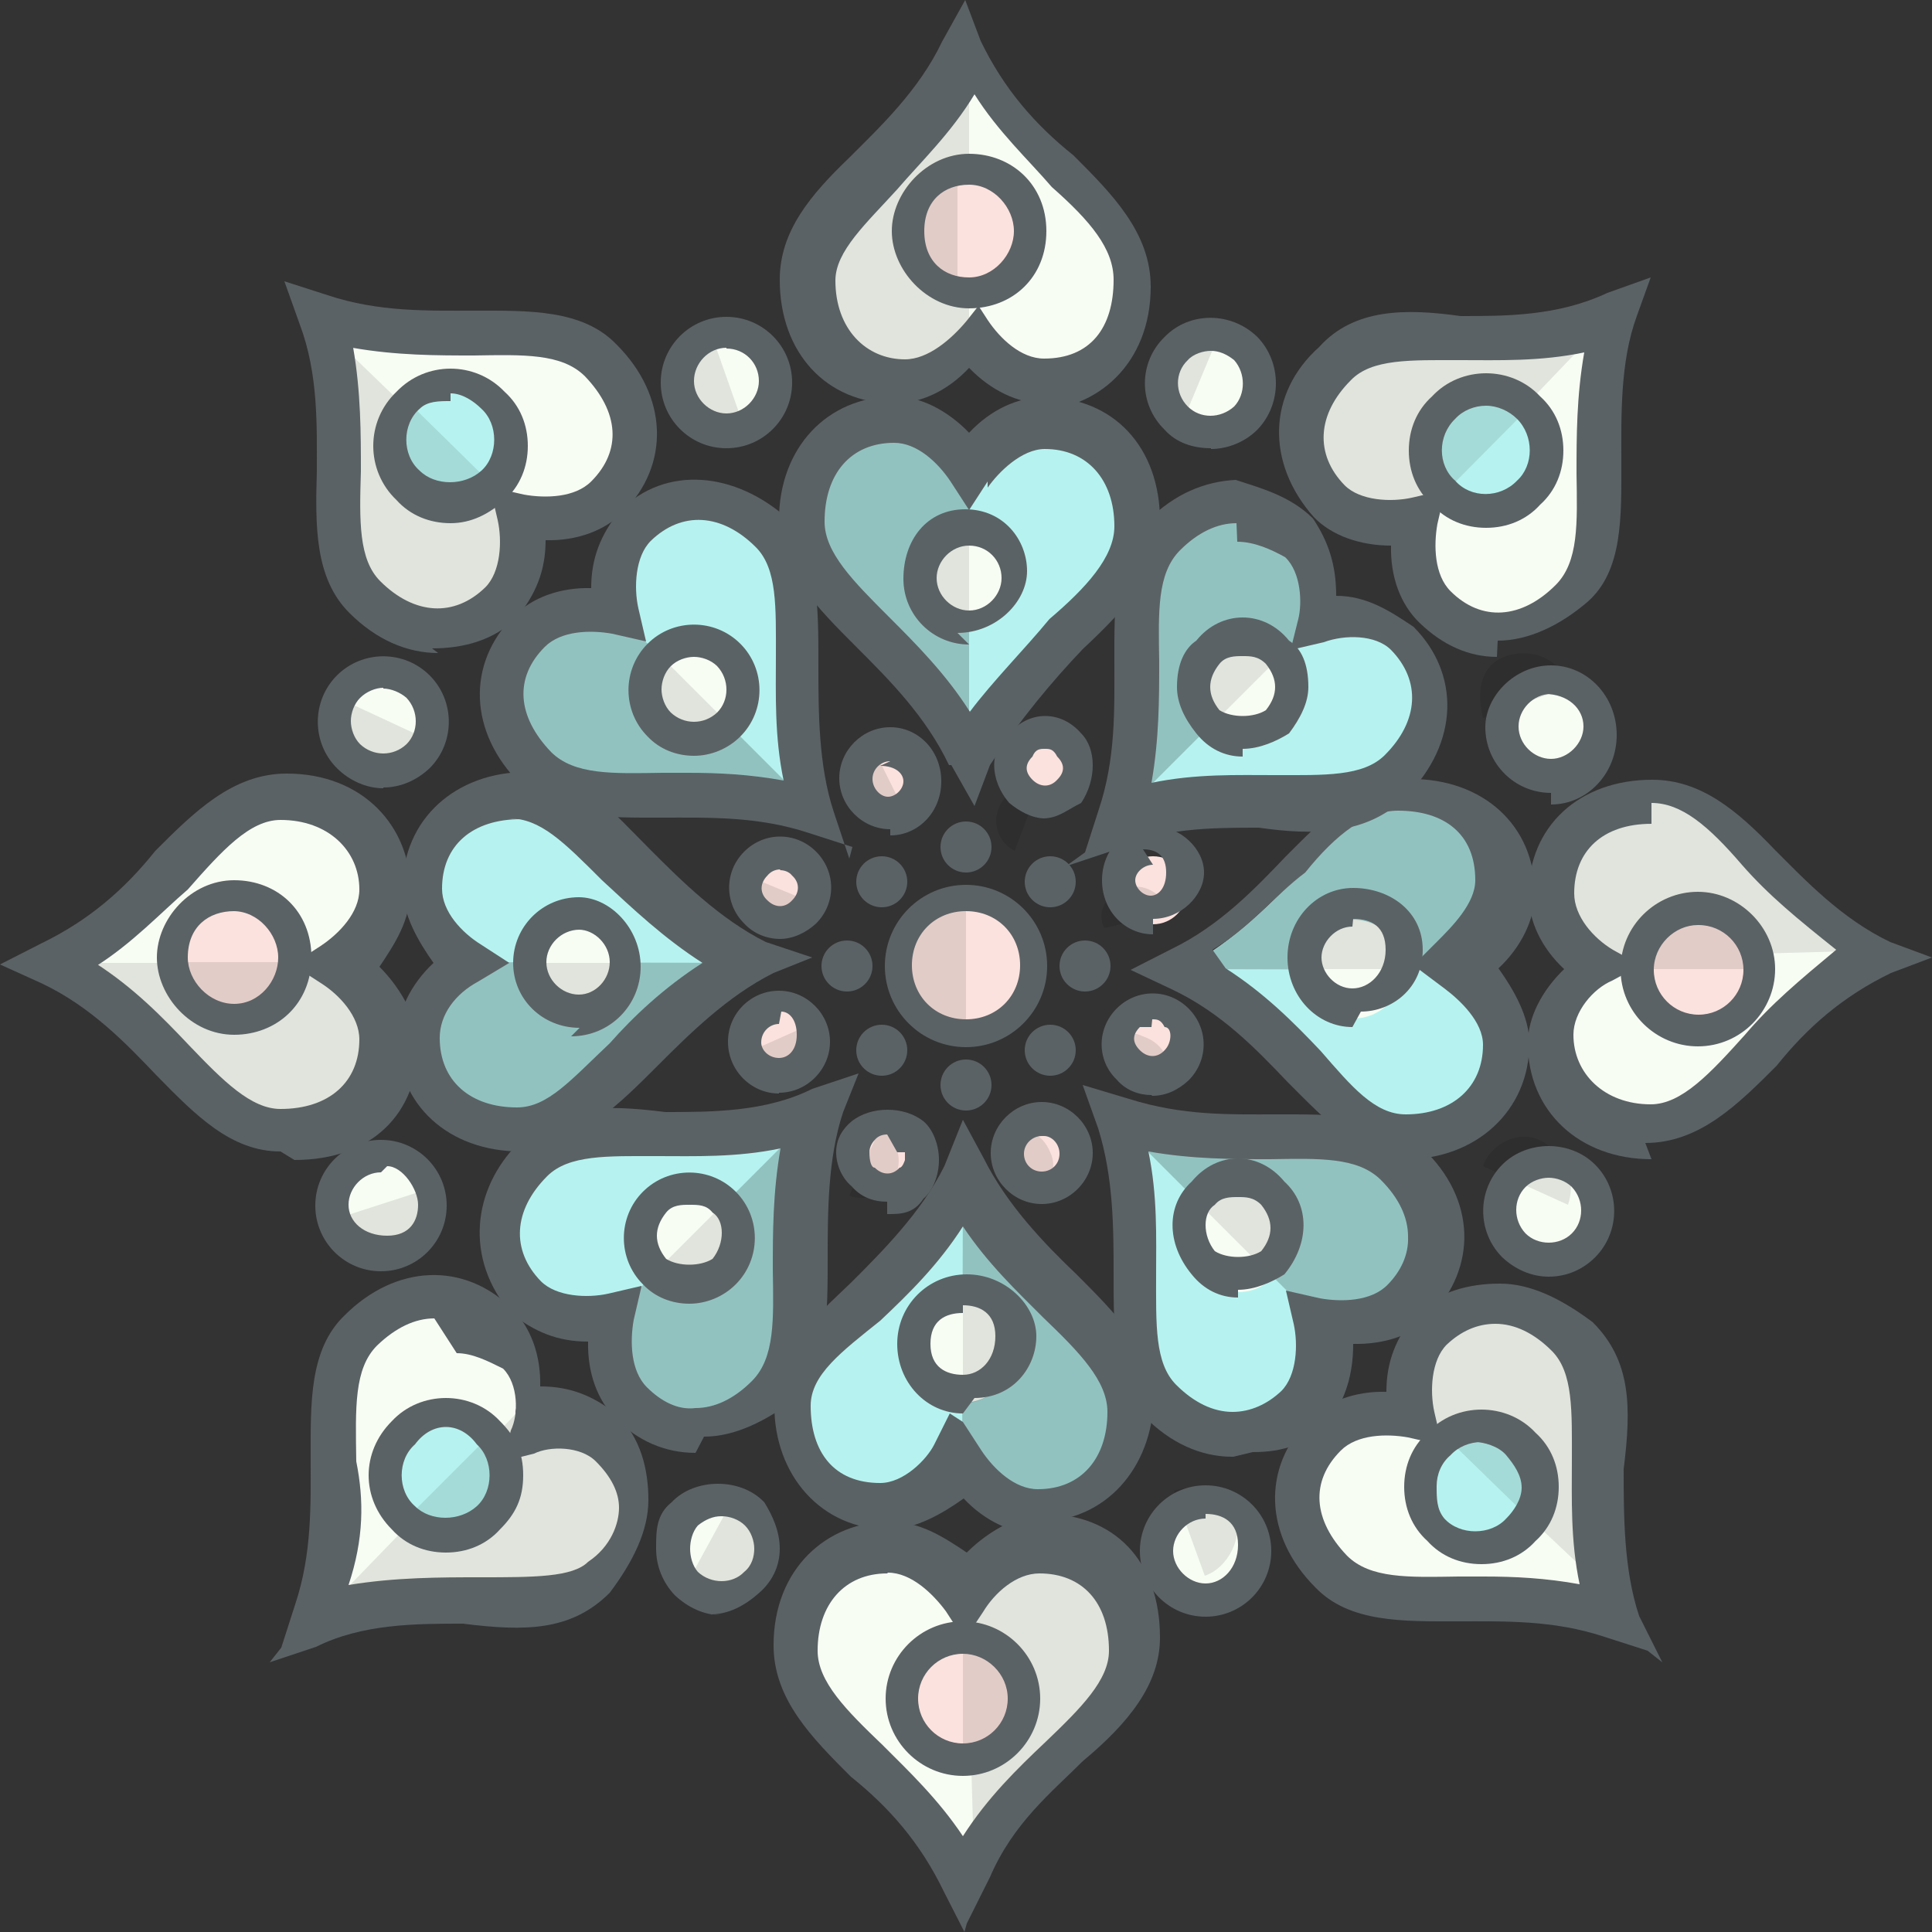 <svg xmlns="http://www.w3.org/2000/svg" viewBox="0 0 250 250" style="position:absolute"><rect x="0" y="0" width="250" height="250" fill="#333333" stroke="none"/><path fill="#f8fdf4" d="M103.7 36.3c0-9.8 15-15.4 21.6-29.7 7.2 14.3 21.6 20 21.6 29.7 0 8.4-6 13-12 13-4 0-8-3-10-6.3-2 3.3-6 6.3-10 6.3-7 0-12-4.6-12-13z" class="color color-4" data-color="#F59751"/><path d="M125.4 43c-2.2 3.3-5.7 6.3-9.7 6.3-6.6 0-12-4.6-12-13 0-9.8 15-15.4 21.7-29.7" opacity=".1"/><path fill="#f8fdf4" d="M47.2 77.3c-7-7-.3-21.5-5.7-36.3 15.2 5 29.4-1.2 36.3 5.7 6 6 5.4 13 .8 17.6-2.8 2.8-7.5 3.2-11.4 2.4.8 4 .4 8.5-2.4 11.4-4.6 5-11.6 6-17.6 0zm-11 69c-9.7 0-15.3-15-29.6-21.6 14.3-7.2 20-21.6 29.7-21.6 8.4 0 13 6 13 12 0 4-3 8-6.3 10 3.3 2 6.3 6 6.3 10 0 7-4.6 12-13 12zm41 56.5c-7 7-21.4.3-36.2 5.7 5-15.2-1.2-29.4 5.7-36.3 6-6 13-5.4 17.6-.8 2.8 2.8 3.2 7.5 2.4 11.4 4-.8 8.5-.4 11.4 2.4 5 4.6 6 11.6 0 17.6zm69 11c0 9.7-15 15.3-21.5 29.6-7.2-14.3-21.6-20-21.6-29.7 0-8.4 6-13 12-13 4 0 8 3 10 6.3 2-3.3 6-6.3 10-6.3 7 0 12 4.6 12 13zm56.6-41c7 7 .3 21.4 5.7 36.2-15.2-5-29.4 1.2-36.3-5.7-6-6-5.4-13-.8-17.6 2.8-2.8 7.5-3.2 11.4-2.4-.8-4-.4-8.5 2.4-11.4 4.6-5 11.6-6 17.6 0zm11-69c9.7 0 15.3 15 29.6 21.5-14.3 7.2-20 21.6-29.7 21.6-8.4 0-13-6-13-12 0-4 3-8 6.3-10-3.3-2-6.3-6-6.3-10 0-7 4.6-12 13-12zm-41-56.6c7-7 21.4-.3 36.2-5.7-5 15.2 1.2 29.4-5.7 36.3-6 6-13 5.4-17.6.8-2.8-2.8-3.2-7.5-2.4-11.4-4 .8-8.5.4-11.4-2.4-5-4.6-6-11.6 0-17.6z" class="color color-4" data-color="#F59751"/><path fill="#b6f3f0" d="M99.8 68.7c7 7 .3 21.5 5.7 36.3-15.2-5-29.4 1.2-36.3-5.7-6-6-5.4-13-.8-17.6 2.8-2.8 7.5-3.2 11.4-2.4-.8-4-.4-8.5 2.4-11.4 4.6-5 11.7-6 17.6 0zM67.4 103c9.8 0 15.4 15 29.7 21.6-14 7.2-20 21.6-29 21.6-8 0-13-5.3-13-12 0-4 3-7.5 7-9.6-4-2.2-7-5.6-7-9.6 0-7 5-12 13-12zm1.3 47.2c7-7 21.5-.3 36.3-5.7-5 15.2 1.2 29.4-5.7 36.3-6 6-13 5.4-17.6.8-2.8-2.8-3.2-7.5-2.4-11.4-4 .8-8.5.4-11.4-2.4-5-4.6-6-11.7 0-17.6zm34.3 32.4c0-9.8 15-15.4 21.6-29.7 7.2 14 21.6 20 21.6 29 0 8-5.3 13-12 13-4 0-7.5-3-9.6-7-2.2 3-5.7 6-9.7 6-7 0-12-5-12-13zm47.2-1.3c-7-7-.3-21.5-5.7-36.3 15.2 5 29.4-1.2 36.3 5.7 6 6 5.4 13 .8 17.6-2.8 2.8-7.5 3.2-11.4 2.4.8 4 .4 8.5-2.4 11.4-4.6 5-11.7 6-17.6 0zm32.4-34.3c-9.8 0-15.4-15-29.7-21.6 14-7.2 20-21.6 29-21.6 8 0 13 5.3 13 12 0 4-3 7.5-7 9.6 3 2.2 6 5.7 6 9.7 0 7-5 12-13 12zm-1.3-47.2c-7 7-21.5.3-36.3 5.7 5-15.2-1.2-29.4 5.7-36.3 6-6 13-5.4 17.6-.8 2.8 2.8 3.2 7.5 2.4 11.4 4-.8 8.5-.4 11.4 2.4 5 4.6 6 11.7 0 17.6zm-77.6-32.4c0 9.8 15 16 21.6 30.4C132.5 83.5 147 77 147 67.4c0-8.4-5.4-13-12-13-4 0-7.6 3-9.7 6.3-2.2-3.3-5.7-6.3-9.7-6.3-6.6 0-12 4.6-12 13z" class="color color-3" data-color="#1AAA9D"/><path d="M125.4 60.7c-2.2-3.3-5.7-6.3-9.7-6.3-6.6 0-12 4.6-12 13 0 9.8 15 16 21.7 30.4M79.8 79.3c-4-.8-8.5-.4-11.4 2.4-4.7 4.7-5.2 11.7.8 17.6 7 7 22 .8 36.8 6.2m-45.3 19c-3.3 2.3-6.3 5.8-6.3 9.8 0 6.6 4.6 12 13 12 9.8 0 16-15 30.4-21.7m-18.5 45.6c-.8 4-.4 8.5 2.4 11.4 4.7 4.7 11.7 5.2 17.6-.8 7-7 .8-22 6.2-36.8m19 45.3c2.3 3.3 5.8 6.3 9.8 6.3 6.6 0 12-4.6 12-13 0-9.8-15-16-21.7-30.4m45.6 18.5c4 .8 8.5.4 11.4-2.4 4.7-4.7 5.2-11.7-.8-17.6-7-7-22-.8-36.8-6.2m45.3-19c3.3-2.3 6.3-5.8 6.3-9.8 0-6.6-4.6-12-13-12-9.8 0-16 15-30.4 21.7m18.5-45.6c.8-4 .4-8.5-2.4-11.4-4.7-4.7-11.7-5.2-17.6.8-7 7-.8 22-6.2 36.8" opacity=".2"/><g fill="#fbe2de"><circle cx="125" cy="125" r="8.8" class="color color-2" data-color="#EF5C6F"/><circle cx="115.2" cy="100.8" r="4.4" class="color color-2" data-color="#EF5C6F"/><circle cx="100.9" cy="114.8" r="4.4" class="color color-2" data-color="#EF5C6F"/><circle cx="100.8" cy="134.8" r="4.4" class="color color-2" data-color="#EF5C6F"/><circle cx="114.8" cy="149.1" r="4.4" class="color color-2" data-color="#EF5C6F"/><circle cx="134.8" cy="149.2" r="4.4" class="color color-2" data-color="#EF5C6F"/><circle cx="149.1" cy="135.2" r="4.4" class="color color-2" data-color="#EF5C6F"/><circle cx="149.2" cy="115.2" r="4.4" class="color color-2" data-color="#EF5C6F"/><circle cx="135.2" cy="100.9" r="4.4" class="color color-2" data-color="#EF5C6F"/></g><path d="M125 133.8c-5 0-8.8-4-8.8-8.8s4-8.8 8.8-8.8v17.6z" opacity=".1"/><g fill="#f8fdf4"><circle cx="94" cy="49.3" r="6.4" class="color color-4" data-color="#F59751"/><circle cx="49.6" cy="93.4" r="6.4" class="color color-4" data-color="#F59751"/><circle cx="49.3" cy="156" r="6.4" class="color color-4" data-color="#F59751"/><circle cx="93.4" cy="200.4" r="6.4" class="color color-4" data-color="#F59751"/><circle cx="156" cy="200.7" r="6.4" class="color color-4" data-color="#F59751"/><circle cx="200.4" cy="156.6" r="6.4" class="color color-4" data-color="#F59751"/><circle cx="200.7" cy="94" r="6.4" class="color color-4" data-color="#F59751"/><circle cx="156.6" cy="49.6" r="6.4" class="color color-4" data-color="#F59751"/></g><g fill="#f8fdf4"><circle cx="125.4" cy="74.9" r="6.4" class="color color-4" data-color="#F59751"/><circle cx="89.8" cy="89.2" r="6.4" class="color color-4" data-color="#F59751"/><circle cx="74.9" cy="124.6" r="6.4" class="color color-4" data-color="#F59751"/><circle cx="89.2" cy="160.2" r="6.4" class="color color-4" data-color="#F59751"/><circle cx="124.6" cy="175.1" r="6.4" class="color color-4" data-color="#F59751"/><circle cx="160.2" cy="160.8" r="6.4" class="color color-4" data-color="#F59751"/><circle cx="175.1" cy="125.4" r="6.4" class="color color-4" data-color="#F59751"/><circle cx="160.8" cy="89.8" r="6.4" class="color color-4" data-color="#F59751"/></g><path d="M125.4 81.2c-3.5 0-6.4-3-6.4-6.4 0-3.5 3-6.4 6.4-6.4v12.8zm-31 12.6c-2.5 2.5-6.5 2.5-9 0s-2.5-6.5 0-9l9 9zm-13.2 30.8c0 3.5-3 6.4-6.4 6.4s-6.4-3-6.4-6.4h12.8zm12.6 31c2.5 2.5 2.5 6.5 0 9s-6.5 2.5-9 0l9-9zm30.8 13.2c3.5 0 6.4 3 6.4 6.4 0 3.5-3 6.4-6.4 6.4v-12.8zm31-12.6c2.5-2.5 6.5-2.5 9 0s2.5 6.5 0 9l-9-9zm13.2-30.8c0-3.5 3-6.4 6.4-6.4 3.5 0 6.4 3 6.4 6.4h-12.8zm-12.6-31c-2.5-2.5-2.5-6.5 0-9s6.5-2.5 9 0l-9 9zM43 124.6c3.3 2.2 6.3 5.7 6.3 9.7 0 6.6-4.6 12-13 12-9.8 0-15.4-15-29.7-21.7m176.7-57.4c-4 .8-8.5.4-11.4-2.4-5-4.7-6-11.7 0-17.6 7-7 21-.3 36-5.7M67 66.7c.8 4 .4 8.5-2.4 11.4C60 83 53 84 47 78c-7-7-.2-21.3-5.6-36m25.3 141c4-1 8.5-.5 11.4 2.3 5 4.7 6 11.7 0 17.7-7 7-21 0-36 5.4m83-1.4c2-3.3 6-6.3 10-6.3 7 0 12 4.6 12 13 0 9.8-15 15.4-21 29.7m58-60c-1-4 0-8.6 2-11.5 5-5 12-6 18 0 7 7 0 21 6 36m-1-84c-3-2-6-6-6-10 0-7 5-12 13-12 10 0 16 15 30 21" opacity=".1"/><g fill="#fbe2de"><circle cx="125.4" cy="30.2" r="7.9" class="color color-2" data-color="#EF5C6F"/><circle cx="30.2" cy="124.6" r="7.9" class="color color-2" data-color="#EF5C6F"/><circle cx="124.6" cy="219.8" r="7.9" class="color color-2" data-color="#EF5C6F"/><circle cx="219.8" cy="125.4" r="7.9" class="color color-2" data-color="#EF5C6F"/></g><g fill="#b6f3f0"><circle cx="58.3" cy="57.7" r="7.9" class="color color-3" data-color="#1AAA9D"/><circle cx="57.7" cy="191.7" r="7.9" class="color color-3" data-color="#1AAA9D"/><circle cx="191.7" cy="192.3" r="7.9" class="color color-3" data-color="#1AAA9D"/><circle cx="192.3" cy="58.3" r="7.9" class="color color-3" data-color="#1AAA9D"/></g><path d="M96.3 55.3c-3.3 1.2-7-.5-8.2-3.7-1-3.3 1-7 4-8.2M56 96c-1.5 3.2-5.2 4.6-8.4 3-3.2-1.4-4.6-5-3-8.3m11.3 63c1 3.3-1 7-4 8.2s-7-1-9-4m52 36c3 1 4 5 3 8s-5 4-9 3m63-12c3-1 7 0 8 3s-1 7-4 8m36-53c1-3 5-5 8-3s4 5 3 8m-11-63c-1-4 0-7 3-8s7 0 8 4m-50-34c-3-2-5-5-3-9 1-3.7 5-5 8-3m-34-6c-4 0-8-3.8-8-8s4-8 8-8M64 63c-3 3-8 3-11.2 0-3-3-3-8 0-11M38 124.5c0 4.4-3.4 8-7.8 8s-8-3.6-8-8m41 61.4c3 3 3 8 0 11s-8 3-11 0m72.4 14c4.4 0 8 3 8 7s-3.6 8-8 8m61.4-41c3.2-3 8.2-3 11.3 0s3 8 0 11M186.7 64c-3-3.2-3-8.2 0-11.3s8-3 11.2 0m14 72.7c0-4.4 3-8 7-8s8 3.6 8 8m-110-20.7c-3 1-5 0-6-2.3-1-2.2 0-4.8 2-5.8m-9 19.7c-1 2.3-4 3.4-6 2.5s-3-3.5-2-5.8m8 20c1 3 0 5-3 6-2 1-5 0-6-2m19 9c2 1 3 4 2 6-1 2.5-4 3.6-6 2.7m20-8c3-1 5 0 6 2.4 1 2 0 5-2 6m9-19c1-2 3-3 5-2 3 1 4 4 3 6m-8-20c-1-2 0-4 2.4-5 2-1 5 0 6 3m-20-8c-2-1-3-3.5-2-5.7 1-2 3-3.2 5-2.3" opacity=".1"/><g fill="#5b6265"><path d="M135 52.2c-3.3 0-6.8-1.7-9.6-4.6-2.8 3-6.3 4.6-9.7 4.6-8.7 0-14.8-6.5-14.8-16 0-6.3 4-11 9-15.8 4-4 9-8.7 12-15l3-5.4 2 5.3c3 6.2 7 10.8 12 14.8 5 5 10 10 10 17 0 10-7 16-15 16zm-9.6-14.5l2.4 3.7c1.6 2.4 4.3 5 7.3 5 6 0 9-4 9-10.2 0-4-3-7.6-8-12-3-3.5-7-7.2-10-12-3 5-7 8.8-10 12.3-4 4.4-8 8-8 11.8 0 6.3 4 10.2 9 10.2 3 0 6-2.6 8-5l3-3.8z" class="color color-1" data-color="#552955"/><path d="M122.8 99c-3-6.3-7.7-11-12-15.3-5-5-10-10-10-16.4 0-9.3 6.2-16 15-16 3.3 0 6.8 1.8 9.6 4.7 2.8-3 6.3-4.6 9.7-4.6 9 0 15 6.5 15 16 0 6.4-4 11-10 16.6-4 4.2-8 9-12 15l-2 5.3-3-5.3zm5-36.7l-2.4 3.7-2.4-3.7c-1.6-2.4-4.3-5-7.3-5-5.6 0-9 4-9 10.2 0 4 3.7 7.7 8.3 12.3 3.5 3.5 7.4 7.4 10.5 12.3 3-4 7-8 10.3-12 4.7-4 8.4-8 8.4-12 0-6-3.5-10-9-10-3 0-6 3-7.4 5zm-2.8 73.2c-5.8 0-10.5-4.7-10.5-10.5s4.7-10.5 10.5-10.5 10.5 4.7 10.5 10.5-4.7 10.5-10.5 10.5zm0-17.6c-4 0-7 3-7 7s3 7 7 7 7-3 7-7-3-7-7-7zm.4-78c-5.5 0-10-5-10-10s4.5-10 10-10 10 4 10 10-4.4 10-10 10zm0-16c-3.2 0-5.8 2-5.8 6s2.6 6 5.8 6c3.2 0 5.8-3 5.8-6s-2.6-6-5.8-6zM94 58c-4.7 0-8.5-3.8-8.5-8.5S89.3 41 94 41s8.5 3.8 8.5 8.5S98.7 58 94 58zm0-13c-2.3 0-4.2 2-4.2 4.3s2 4.2 4.2 4.2c2.3 0 4.2-2 4.2-4.2 0-2.3-1.8-4.2-4.2-4.2z" class="color color-1" data-color="#552955"/><circle cx="125" cy="109.6" r="3.3" class="color color-1" data-color="#552955"/><circle cx="114.1" cy="114.1" r="3.3" class="color color-1" data-color="#552955"/><circle cx="109.6" cy="125" r="3.3" class="color color-1" data-color="#552955"/><circle cx="114.1" cy="135.9" r="3.3" class="color color-1" data-color="#552955"/><circle cx="125" cy="140.4" r="3.3" class="color color-1" data-color="#552955"/><circle cx="135.9" cy="135.9" r="3.3" class="color color-1" data-color="#552955"/><circle cx="140.4" cy="125" r="3.3" class="color color-1" data-color="#552955"/><circle cx="135.9" cy="114.1" r="3.3" class="color color-1" data-color="#552955"/><path d="M125.4 83.4c-4.7 0-8.5-3.8-8.5-8.5 0-5 3-9 8-9s8 4 8 8-4 8-9 8zm0-12.8c-2.3 0-4.2 2-4.2 4.2 0 2.3 2 4.2 4.2 4.2 2.3 0 4.2-2 4.2-4.2 0-2.3-1.8-4.2-4.2-4.2zM89.8 97.8c-2.2 0-4.4-.8-6-2.5-3.3-3.3-3.3-8.7 0-12 3.3-3.3 8.7-3.3 12 0 3.3 3.3 3.3 8.7 0 12-1.6 1.6-3.8 2.5-6 2.5zm0-12.8c-1 0-2.2.4-3 1.2-.8.8-1.2 2-1.2 3s.4 2.2 1.2 3c1.7 1.6 4.3 1.6 6 0 1.6-1.6 1.6-4.3 0-6-.8-.8-2-1.2-3-1.2zM75 133c-4.8 0-8.6-3.7-8.6-8.4s3.8-8.5 8.5-8.5c4 0 8 4 8 9s-4 9-9 9zm0-12.7c-2.4 0-4.3 2-4.3 4.2 0 2.3 2 4.2 4.2 4.2s4-2 4-4.2c0-2.3-2-4.2-4-4.2zm14.2 48.4c-2.2 0-4.4-.8-6-2.5-3.3-3.3-3.3-8.7 0-12 3.3-3.3 8.7-3.3 12 0 3.3 3.3 3.3 8.7 0 12-1.6 1.6-3.8 2.5-6 2.5zm0-12.8c-1 0-2.2 0-3 1-.8 1-1.2 2-1.2 3s.4 2 1.2 3c1.6 1 4.4 1 6 0 1.6-2 1.6-5 0-6-.8-1-1.8-1-3-1zm35.4 27c-4.7 0-8.5-4-8.5-9s4-9 9-9 9 4 9 8-3 8-8 8zm0-13c-2.3 0-4.2 1-4.2 4s2 4 4.2 4c2.3 0 4.2-2 4.2-5s-2-4-4.2-4zm35.6-2c-2.3 0-4.4-1-6-3-3.3-4-3.3-9 0-12 3.3-4 8.7-4 12 0 3.3 3 3.3 8 0 12-1.6 1-3.8 2-6 2zm0-13c-1 0-2.2 0-3 1-1.6 1-1.6 4 0 6 1.6 1 4.4 1 6 0 1.6-2 1.6-4 0-6-1-1-2-1-3-1zm14.8-22c-4.6 0-8.4-4-8.4-9s3.8-9 8.5-9 9 3 9 8-4 8-8 8zm0-13c-2.2 0-4 2-4 4s1.8 4 4 4 4.3-2 4.3-5-1.8-4-4.2-4zm-14.2-22c-2.3 0-4.4-1-6-3-1.6-2-2.5-4-2.5-6 0-3 1-5 2.5-6 3.2-4 8.8-4 12 0 1.6 1 2.5 3 2.5 6 0 2-1 4-2.5 6-1.6 1-3.8 2-6 2zm0-13c-1 0-2.2 0-3 1-.8 1-1.2 2-1.2 3s.4 2 1.2 3c1.6 1 4.4 1 6 0 .8-1 1.2-2 1.2-3s-.4-2-1.2-3c-1-1-2-1-3-1z" class="color color-1" data-color="#552955"/><path d="M110.3 109.6l-5.6-1.8c-6.6-2.2-13-2-19-2-7 0-14 .2-18.4-4.4-6.6-6.6-7-15.5-.8-21.7 2.4-2.4 6-3.7 10-3.6 0-4 1.3-7 3.7-10 6-6 15-5 21.7 1 4 5 4 11 4 19 0 6 0 13 2 19l2 6zM89 100c4 0 8 .2 12.4 1-1.2-5.7-1-11.2-1-16 0-6.4.2-11.4-2.6-14.2-4.4-4.4-9.6-4.7-13.6-.8-2 2-2.2 6-1.6 8.7l1 4.3-4.4-1c-2.8-.5-6.6-.4-8.7 1.7-4 4-3.6 9 .8 13.6 3 3 8 2.8 14.4 2.7H89z" class="color color-1" data-color="#552955"/><path d="M67.4 149c-9.3 0-16-6-16-14.7 0-3.4 1.8-7 4.7-9.7-2-2.8-4-6.3-4-9.7 0-9 7-15 16-15 7 0 11 5 16 10 4 4 9 9 15 12l6 2-5 2c-6 3-11 8-15 12-5 5-10 10-16 10zm0-43c-6.3 0-10.2 3.4-10.2 9 0 3 2.6 5.7 5 7.2l3.7 2.4-4 2.4c-3 1.6-5 4.3-5 7.3 0 5.6 4 9 10 9 4 0 7-3.6 12-8.3 3-3.4 7-7.2 12-10.4-5-3.2-9-7-13-10.7-5-5-8-8-12-8z" class="color color-1" data-color="#552955"/><path d="M90 188c-4 0-7.5-1.6-10.3-4.4-2.4-2.4-3.7-6-3.6-10-4 0-7-1.3-10-3.7-6-7-5-16 1-22 5-5 11-5 19-4 6 0 13 0 19-3l6-2-2 5c-2 6-2 13-2 19 0 7 0 14-4 18-4 3-8 5-12 5zm-7-21.5l-1 4.3c-.5 2.8-.4 6.6 1.7 8.7 1.8 1.8 4 3 6.3 2.7 2.5 0 5-1.2 7.3-3.5 3-3 2.8-8 2.7-14.4 0-4.8 0-10 1-15.7-5.7 1.2-11.2 1-16 1-6.4 0-11.4-.2-14.2 2.6-4.4 4.4-4.7 9.6-.8 13.6 2 2 6 2.2 8.7 1.6l4.3-1z" class="color color-1" data-color="#552955"/><path d="M134.4 198.5c-3.4 0-7-1.7-9.7-4.6-2.8 2-6.3 4-9.7 4-8.7 0-14.8-7-14.8-16 0-7 4.8-11 10-16 4-4 9-9 12-15l2.4-6 2.7 5c3 6 7.8 11 12 15 5 5 10 10 10 16-.2 9-6.2 16-15 16zm-9.8-14.5l2.4 3.7c1.6 2.4 4.3 5 7.3 5 5.6 0 9-4 9-10 0-4-3.6-7.7-8.3-12.2-3.4-3.4-7.2-7-10.4-11.8-3.2 5-7 8.7-10.7 12.2-5 4-9 7-9 11 0 6 3 10 9 10 3 0 6-3 7-5l2-4z" class="color color-1" data-color="#552955"/><path d="M159.6 188.5h-.2c-4 0-8-1.8-11.3-5.2-4-4.5-4-11.2-4-18.3 0-6 0-12.6-2-19l-2-5.6 6 1.8c7 2.2 13 2 19 2 7 0 14-.2 19 4.4 7 6.6 7 15.5 1 21.7-2 2.4-6 3.7-10 3.6 0 4-1 7-3 10-3 3-6 4-10 4zm-11-39.5c1.2 5.7 1 11.2 1 16 0 6.4-.2 11.4 2.6 14.2 2.3 2.3 4.8 3.5 7.3 3.5 2.3 0 4.5-1 6.3-2.7 2-2 2.2-6 1.6-8.7l-1-4.3 4.4 1c2.8.5 6.6.4 8.7-1.7 1.8-1.8 2.8-4 2.7-6.3 0-2.5-1.2-5-3.5-7.3-3-3-8-2.8-14.4-2.7-4.8 0-10 0-15.7-1z" class="color color-1" data-color="#552955"/><path d="M182.6 150c-6.4 0-11-5-16-10-4-4.2-8.6-9-15-12l-5.3-2.5 5.3-2.7c6.2-3 10.8-7.8 14.8-12 5-5 9.8-10 16.2-10 9.3 0 16 6 16 14.8 0 3.4-1.8 7-4.7 9.7 2 2.8 4 6.3 4 9.7 0 8.8-7 15-16 15zm-24-24.7c5 3.2 8.8 7 12.3 10.7 4 4.6 7 8.2 11 8.2 6 0 10-3.5 10-9 0-3-3-5.8-5-7.3l-4-3 3-3c2-2 5-5 5-8 0-6-4-9-10-9-4 0-8 3-12 8-4 3-7 7-12 10z" class="color color-1" data-color="#552955"/><path d="M140.4 110.3l1.8-5.6c2.2-6.6 2-13 2-19 0-7-.2-14 4.4-18.4 3.4-3.4 7.3-5 11.3-5.2 3 1 7 2 10 5 2 3 3 6 3 10 4 0 7 2 10 4 6 6 6 15-1 22-5 5-12 5-19 4-6 0-13 0-19 3l-6 2zM160 67.7c-2.5 0-5 1.2-7.3 3.5-3 3-2.8 8-2.7 14.4 0 4.8 0 10-1 15.7 5.7-1.2 11.2-1 16-1 6.4 0 11.4.2 14.2-2.6 4.4-4.4 4.7-9.6.8-13.6-2-2-6-2-8.7-1l-4.3 1 1-4c.5-2 .4-6-1.7-8-1.8-1-4-2-6.2-2zM56.7 84.5c-4 0-8-1.7-11.5-5.2C40.7 74.8 40.8 68 41 61c0-6 .2-12.6-2.2-19l-2-5.6 5.6 1.8c6.6 2.2 13 2 19 2 7 0 14-.2 18.4 4.4 6.6 6.6 7 15.5.8 21.7-2.4 2.4-6 3.7-10 3.6 0 4-1.3 7-3.7 10-3 3-7 4-11 4zM45.7 45c1 5.7 1 11.2 1 16-.2 6.4-.3 11.4 2.5 14.2 4.4 4.4 9.6 4.7 13.6.8 2-2 2.2-6 1.6-8.7l-1-4.3 4.4 1c2.8.5 6.6.4 8.7-1.7 4-4 3.6-9-.8-13.6-3-3-8-2.8-14.4-2.7-4.7 0-10 0-15.7-1zm-9.4 104c-6.4 0-11-4.7-16-9.8-4-4.2-8.6-9-15-12L0 124.8l5.3-2.7c6.2-3 10.8-7 14.8-12 5-5 10-10 17-10 10 0 16 7 16 15 0 4-2 7-4 10 3 3 5 7 5 10 0 9-6 15-16 15zm-24-24.4c5 3.2 8.7 7 12.2 10.7 4.4 4.6 8 8.2 11.8 8.2 6.3 0 10.2-3.5 10.2-9 0-3-2.6-5.8-5-7.3l-3.7-2.4 3.7-2.4c2.4-1.6 5-4.3 5-7.3 0-5-4-9-10.2-9-4 0-7.6 4-12 9-3.5 3-7.2 7-12 10z" class="color color-1" data-color="#552955"/><path d="M58.3 67.7c-2.7 0-5.2-1-7-3-4-3.8-4-10.2 0-14 3.8-4 10.2-4 14 0 2 1.8 3 4.3 3 7s-1 5.2-3 7-4.3 3-7 3zm0-15.8c-1.5 0-3 0-4 1-2.3 2-2.3 6 0 8 2 2 5.8 2 8 0s2.2-6 0-8c-1-1-2.5-2-4-2zm-28 82c-5.6 0-10-5-10-10s4.4-10 10-10 10 4 10 10-4.5 10-10 10zm0-16c-3.3 0-6 2-6 6 0 3 2.7 6 6 6s5.7-3 5.7-6-2.6-6-5.8-6zm27.4 83c-2.7 0-5.2-1-7-3-4-4-4-10 0-14 3.7-4 10.3-4 14 0 2 2 3 4 3 7s-1 5-3 7c-1.8 2-4.3 3-7 3zm-4-14c-2.3 2-2.3 6 0 8 2 2 5.8 2 8 0s2.2-6 0-8c-2.2-3-5.8-3-8 0z" class="color color-1" data-color="#552955"/><path d="M36.4 213.2l1.8-5.6c2.2-6.6 2-13 2-19 0-7-.2-14 4.4-18.4 6.6-6.6 15.5-7 21.7-.8 2.4 2.4 3.7 6 3.6 10 4 0 7 1.3 10 3.7 3 3 4 7 4 11s-2 8-5 12c-5 5-11 5-19 4-6 0-13 0-19 3l-6 2zm19.8-42.6c-2.5 0-5 1.2-7.4 3.5-3 3-2.8 8-2.7 15 1 5 1 10-1 16 6-1 12-1 17-1 7 0 12 0 14-2 3-2 4-5 4-7s-1-4-3-6-6-2-8-1l-4 1 1-4c1-2 1-6-1-8-2-1-4-2-6-2zm68.4 59.2c-5.5 0-10-4.5-10-10s4.5-10 10-10 10 4.5 10 10-4.5 10-10 10zm0-15.8c-3.2 0-5.8 2.6-5.8 5.8s2.6 5.8 5.8 5.8c3.2 0 5.8-2.6 5.8-5.8s-2.7-5.8-5.8-5.8z" class="color color-1" data-color="#552955"/><path d="M124.8 250l-2.7-5.3c-3-6.2-7-10.8-12-14.8-5-5-10-10-10-17 0-10 7-16 15-16 4 0 7 2 10 4 3-3 7-5 10-5 9 0 15 6 15 16 0 6-4 11-10 16-4 4-9 8-12 15l-3 6zm-10-46.4c-5.5 0-9 4-9 10 0 4 3.7 7.7 8.4 12.2 3.4 3.4 7.2 7 10.4 11.8 3.2-5 7-8.7 10.7-12.2 4.6-4.4 8.2-8 8.2-11.8 0-6.3-3.5-10-9-10-3 0-5.8 2.5-7.3 5l-2.4 3.6-2.4-3.7c-1.7-2.3-4.5-5-7.5-5zm98.4 10l-5.6-1.8c-6.6-2.2-13-2-19-2-7 0-14 .2-18.4-4.4-6.6-6.6-7-15.5-.8-21.7 2.4-2.4 6-3.7 10-3.6 0-4 1.3-7 3.7-10 3-3 7-4 11-4s8 2 12 5c5 5 5 11 4 19 0 6 0 13 2 19l3 6zM192 204c4 0 8 .2 12.4 1-1.2-5.7-1-11.2-1-16 0-6.4.2-11.4-2.6-14.2-2.3-2.3-4.8-3.5-7.3-3.5-2.4 0-4.5 1-6.3 2.7-2 2-2.2 6-1.6 8.7l1 4.3-4.4-1c-2.8-.5-6.6-.4-8.7 1.7-4 4-3.6 9 .8 13.6 3 3 8 2.8 14.4 2.7h3.3z" class="color color-1" data-color="#552955"/><path d="M191.7 202.4c-2.7 0-5.2-1-7-3-2-1.8-3-4.3-3-7s1-5.2 3-7c3.7-4 10.3-4 14 0 2 1.8 3 4.3 3 7s-1 5.2-3 7c-1.8 2-4.3 3-7 3zm0-15.8c-1.5 0-3 .6-4 1.7-1.2 1-1.8 2.5-1.8 4 0 1.6 0 3 1 4.2 2 2.2 6 2.2 8 0 1-1 2-2.5 2-4 0-1.6-1-3-2-4.2-1-1.2-3-1.7-4-1.7zm22-36.6c-9.3 0-16-6.2-16-15 0-3.3 1.8-6.8 4.7-9.6-3-2.8-4.6-6.3-4.6-9.7 0-8.7 6.5-14.8 16-14.8 6.3 0 11 4 15.8 9 4 4 8.7 9 15 12l5.4 2-5.3 2c-6.2 3-10.8 7-14.8 12-5 5-10 10-17 10zm0-43.4c-6.3 0-10 3.5-10 9 0 3 2.5 5.8 5 7.3l3.6 2-3.7 2c-2.4 1-5 4-5 7 0 5 4 9 10 9 4 0 7.7-4 12.2-9 3.4-4 7-7 11.8-11-5-4-8.7-7-12.2-11-4.3-5-7.8-8-11.7-8zm-20-21.6c-3.6 0-7-1.5-10-4.4-2.5-2.4-3.8-6-3.7-10-4 0-7.7-1.3-10-3.7-6.2-7-6-16 .7-22 4.5-5 11.2-5 18.3-4 6 0 12.6 0 19-3l5.6-2-1.8 5c-2.2 6-2 13-2 19 0 7 .2 14-4.4 18-3.5 3-7.6 5-11.6 5zM187 63.5l-1 4.3c-.5 2.8-.4 6.6 1.7 8.7 4 4 9.2 3.6 13.6-.8 3-3 2.8-8 2.7-14.4 0-4.8 0-10 1-15.7-5.7 1.2-11.2 1-16 1-6.5 0-11.5-.2-14.2 2.6-4.4 4.4-4.7 9.6-.8 13.6 2 2 6 2.2 8.7 1.6l4.3-1z" class="color color-1" data-color="#552955"/><path d="M192.3 68.3c-2.7 0-5.2-1-7-3-2-1.8-3-4.3-3-7s1-5.2 3-7c3.7-4 10.3-4 14 0 2 1.8 3 4.3 3 7s-1 5.2-3 7c-1.8 2-4.3 3-7 3zm0-15.8c-1.5 0-3 .6-4 1.7-2.3 2.2-2.3 6 0 8 2 2.3 5.8 2.3 8 0 2.2-2 2.2-5.8 0-8-1-1-2.5-1.7-4-1.7zM49.6 102c-2.2 0-4.4-1-6-2.6-3.3-3.3-3.3-8.7 0-12 3.3-3.3 8.7-3.3 12 0 3.3 3.3 3.3 8.7 0 12-1.7 1.6-3.8 2.5-6 2.5zm0-13c-1 0-2.2.5-3 1.3-.8.8-1.2 2-1.2 3s.4 2.2 1.2 3c1.7 1.6 4.3 1.6 6 0 1.6-1.6 1.6-4.3 0-6-.8-.7-2-1.2-3-1.2zm-.3 75.5c-4.7 0-8.5-3.8-8.5-8.5s3.8-8.5 8.5-8.5 8.5 3.8 8.5 8.5-3.8 8.5-8.5 8.5zm0-12.8c-2.3 0-4.2 2-4.2 4.2s2 4 5 4 4-2 4-4-2-5-4-5zm44 57.3c-2.2 0-4.3-1-6-2.6-1.5-1.6-2.4-3.7-2.4-6s0-4.4 2-6c3-3.2 9-3.2 12 0 1 1.6 2 3.7 2 6s-1 4.4-3 6c-2 1.7-4 2.5-6 2.5zm0-12.8c-1 0-2 .4-3 1.2-.7.8-1 2-1 3s.3 2.2 1 3c1.7 1.6 4.5 1.6 6 0 1-.8 1.3-2 1.3-3s-.4-2.2-1.2-3c-.8-.8-2-1.2-3-1.2zm62.7 13c-4.7 0-8.5-3.8-8.5-8.5s3.8-8.5 8.5-8.5 8.5 3.8 8.5 8.5-3.8 8.5-8.5 8.5zm0-12.7c-2.3 0-4.2 2-4.2 4.2s2 4.2 4.2 4.2 4.2-2 4.2-5-2-4-4.2-4zm44.4-31.3c-2.3 0-4.4-1-6-2.5-3.3-3.3-3.3-8.7 0-12 3.2-3.2 8.8-3.2 12 0 3.3 3.3 3.3 8.7 0 12-1.6 1.6-3.7 2.5-6 2.5zm0-12.8c-1 0-2.2.4-3 1.2-1.6 1.6-1.6 4.3 0 6 1.6 1.6 4.4 1.6 6 0 1.6-1.6 1.6-4.3 0-6-.8-.8-2-1.2-3-1.2zm.3-49.8c-4.7 0-8.5-3.8-8.5-8.5 0-4 3.8-8 8.5-8s8.5 4 8.5 9-3.8 9-8.5 9zm0-12.8c-2.3 0-4.2 2-4.2 4.2 0 2.3 2 4.2 4.2 4.2s4.2-2 4.2-4.2c0-2.3-2-4.2-5-4.2zm-44-31.8c-2.3 0-4.5-.7-6-2.4-3.4-3.3-3.4-8.7 0-12 3.2-3.3 8.6-3.3 12 0 3.2 3.3 3.2 8.7 0 12-1.7 1.7-4 2.5-6 2.5zm0-12.6c-1 0-2.3.4-3 1.2-1.7 1.6-1.7 4.3 0 6 1.6 1.6 4.2 1.6 6 0 1.5-1.6 1.5-4.3 0-6-1-.8-2-1.2-3-1.2zm63 90c-5.4 0-10-4.4-10-10s4.6-10 10-10 10 4.6 10 10-4.4 10-10 10zm0-15.7c-3 0-5.7 2.6-5.7 5.8 0 3.2 2.6 5.8 5.8 5.8s5.8-2.6 5.8-5.8c0-3.2-2.6-5.8-5.8-5.8zm-104.5-12.4c-3.6 0-6.6-3-6.6-6.6s3-6.6 6.6-6.6 6.6 3 6.6 7-3 7-6.6 7zm0-8.8c-1.2 0-2.3 1-2.3 2.3 0 1.2 1 2.3 2 2.3s2-1 2-2-1-2-3-2zm-14.2 23c-1.8 0-3.5-.7-4.7-2-2.6-2.6-2.6-6.7 0-9.3 2.6-2.6 6.7-2.6 9.3 0 2.6 2.6 2.6 6.7 0 9.3-1.3 1.2-3 2-4.7 2zm0-9c-.7 0-1.3.3-1.7.8-1 1-1 2.3 0 3.2 1 1 2.3 1 3.2 0 1-1 1-2.3 0-3.2-.4-.5-1-.7-1.6-.7zm-.2 29c-3.6 0-6.6-3-6.6-6.7s3-6.6 6.6-6.6 6.6 3 6.6 6.6-3 6.6-6.6 6.6zm0-9c-1.2 0-2.3 1-2.3 2.4 0 1 1 2 2.3 2 1.2 0 2.3-1 2.3-3s-1-3-2-3zm14 23c-1.8 0-3.4-.6-4.6-2-1.2-1-2-2.7-2-4.4s.8-3 2-4c2.5-2 6.8-2 9.3 0 1.2 1 2 3 2 5s-.8 4-2 5c-1.3 2-3 2-4.7 2zm0-8.7c-.6 0-1.2.2-1.6.7-.4.4-.7 1-.7 1.6 0 1 .2 2 .7 2 1 1 2.3 1 3.2 0 .4 0 .7-1 .7-1v-1h-1zm20 9c-3.6 0-6.6-3-6.6-6.6s3-6.6 6.6-6.6 6.6 3 6.6 6.6-3 6.6-6.6 6.6zm0-8.8c-1.2 0-2.3 1-2.3 2.3s1 2.3 2.3 2.3 2.3-1 2.3-2.3-1-2.3-2-2.3zm14.2-5.3c-1.6 0-3.3-.6-4.5-2-2.6-2.5-2.6-6.6 0-9.2 2.6-2.6 6.7-2.6 9.3 0 2.6 2.6 2.6 6.7 0 9.3-1.4 1.3-3 2-4.7 2zm0-8.8h-1.5c-1 1-1 2 0 3s2.3 1 3.2 0c1-1 1-3 0-3-.5-1-1-1-1.6-1zm.2-12c-3.6 0-6.6-3-6.6-7s3-7 6.6-7c3.6 0 6.6 3 6.6 6s-3 6-6.6 6zm0-9c-1.2 0-2.3 1-2.3 2s1 2 2 2 2-1 2-3-1-3-3-3zm-14-6c-1.7 0-3.4-1-4.6-2-2.6-3-2.6-7 0-9 2.6-3 6.7-3 9.3 0 2 2 2 6 0 9-2 1-3 2-5 2zm0-9c-.6 0-1.2 0-1.6 1-1 1-1 2 0 3s2.3 1 3.2 0c1-1 1-2 0-3-.5-1-1-1-1.6-1z" class="color color-1" data-color="#552955"/></g></svg>